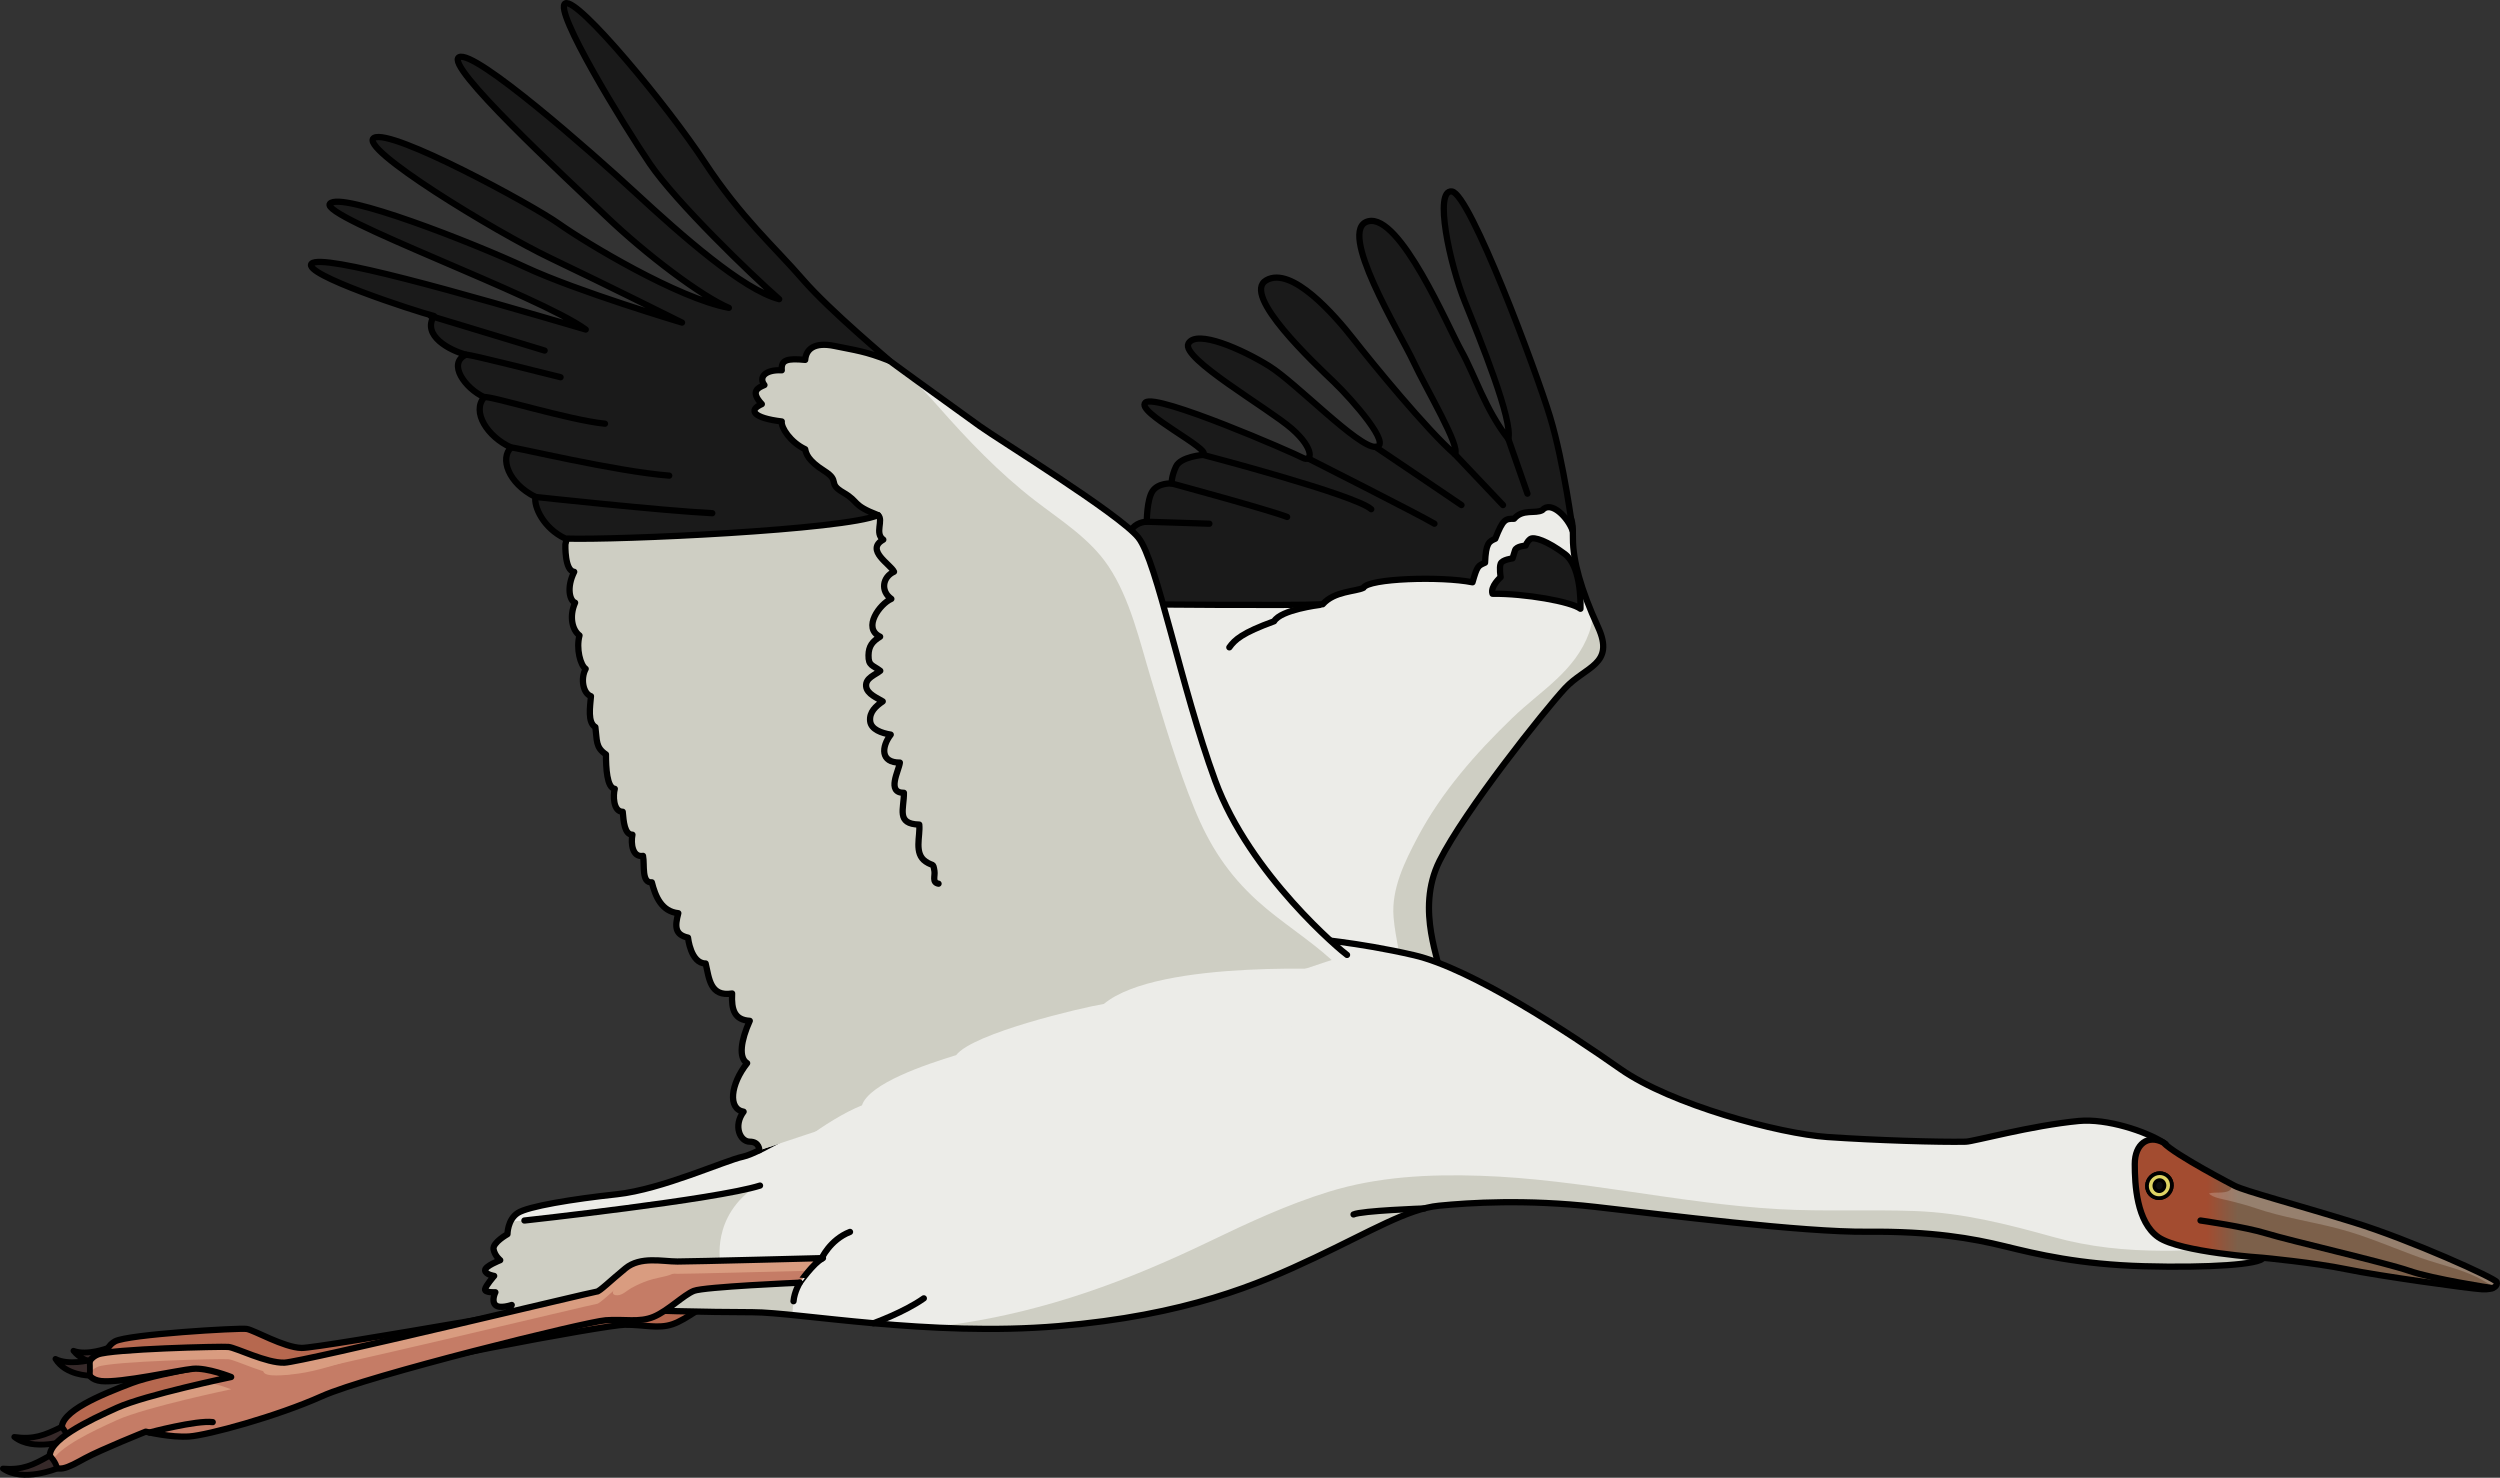 <?xml version="1.0" encoding="utf-8"?>
<!-- Generator: Adobe Illustrator 16.0.0, SVG Export Plug-In . SVG Version: 6.00 Build 0)  -->
<!DOCTYPE svg PUBLIC "-//W3C//DTD SVG 1.1//EN" "http://www.w3.org/Graphics/SVG/1.1/DTD/svg11.dtd">
<svg version="1.1" id="Layer_1" xmlns="http://www.w3.org/2000/svg" xmlns:xlink="http://www.w3.org/1999/xlink" x="0px" y="0px"
	 width="398.376px" height="235.479px" viewBox="0 0 398.376 235.479" enable-background="new 0 0 398.376 235.479"
	 xml:space="preserve">
<rect x="0" y="0" width="398.376" height="235.479" fill="#333333" stroke="none"/>
<g>
	<g>
		<g>
			<path fill="#B6684F" d="M134.716,203.265c0,0-20.796-0.693-23.188-0.837c-2.391-0.142-5.819-1.218-8.326,0.596
				c-2.508,1.814-4.351,3.452-4.786,3.425c-0.435-0.025-47.521,8.406-50.353,8.346c-2.833-0.06-7.576-2.852-8.765-3.031
				c-1.191-0.18-18.903,0.857-20.962,1.98c-2.061,1.123-2.023,4.189,1.043,4.152c3.066-0.035,11.762-2.91,14.058-2.99
				c2.297-0.082,6.01,1.668,6.01,1.668s-13.757,2.016-18.446,3.811c-4.689,1.793-11.616,4.545-11.133,7.409
				c0.484,2.865,2.851,1.588,5.545,0.331c2.693-1.259,9.927-3.664,9.927-3.664s3.964,1.217,6.912,1.176
				c2.947-0.043,14.009-2.331,21.479-5.158c7.469-2.828,42.767-9.346,45.823-9.381c3.058-0.037,5.311,0.712,7.643-0.09
				c2.333-0.803,4.99-3.193,6.66-3.75c1.669-0.555,16.927-0.301,16.927-0.301S133.148,203.935,134.716,203.265z"/>
			<path fill="none" stroke="#000000" stroke-linecap="round" stroke-linejoin="round" stroke-miterlimit="10" d="M134.716,203.265
				c0,0-20.796-0.693-23.188-0.837c-2.391-0.142-5.819-1.218-8.326,0.596c-2.508,1.814-4.351,3.452-4.786,3.425
				c-0.435-0.025-47.521,8.406-50.353,8.346c-2.833-0.06-7.576-2.852-8.765-3.031c-1.191-0.18-18.903,0.857-20.962,1.98
				c-2.061,1.123-2.023,4.189,1.043,4.152c3.066-0.035,11.762-2.91,14.058-2.99c2.297-0.082,6.01,1.668,6.01,1.668
				s-13.757,2.016-18.446,3.811c-4.689,1.793-11.616,4.545-11.133,7.409c0.484,2.865,2.851,1.588,5.545,0.331
				c2.693-1.259,9.927-3.664,9.927-3.664s3.964,1.217,6.912,1.176c2.947-0.043,14.009-2.331,21.479-5.158
				c7.469-2.828,42.767-9.346,45.823-9.381c3.058-0.037,5.311,0.712,7.643-0.09c2.333-0.803,4.99-3.193,6.66-3.75
				c1.669-0.555,16.927-0.301,16.927-0.301S133.148,203.935,134.716,203.265z"/>
			<path fill="none" stroke="#000000" stroke-linecap="round" stroke-linejoin="round" stroke-miterlimit="10" d="M25.934,224.63
				c0,0,7.563-1.539,10.152-1.057"/>
			
				<path fill="#362929" stroke="#000000" stroke-width="0.931" stroke-linecap="round" stroke-linejoin="round" stroke-miterlimit="10" d="
				M10.861,229.49c0,0-5.581,1.906-8.585-0.512c3.087,0.439,4.806-0.254,7.577-1.624C9.853,227.354,10.913,228.624,10.861,229.49z"
				/>
			
				<path fill="#362929" stroke="#000000" stroke-width="0.931" stroke-linecap="round" stroke-linejoin="round" stroke-miterlimit="10" d="
				M17.443,217.248c0,0-3.794,0.452-5.738-1.999c2.162,0.808,5.448-0.438,5.448-0.438S17.417,216.4,17.443,217.248z"/>
		</g>
		<path fill="#ECECE8" d="M229.399,155.416c0.4-1.752-4-10.25,0-18.25s16.75-24,20-27.5s8-3.75,5.25-9.75s-4-10.627-4-14.064
			c0-3.436-0.25-3.186-1.25-4.436s-3.25-2.5-6-2.75s-20.75,3-22,3.5s-6.75,3.623-9.75,3.686c-3,0.064-15,1.814-17.75,1.814
			s-11.75,2.5-12.5,3s-5.5,17.75-5.5,17.75s9.75,27.75,10.25,28.5s12.75,18,13.25,18.5s26.5,6.5,26.5,6.5L229.399,155.416z"/>
		<path fill="#CECEC3" d="M216.444,159.708c-1.221-0.724-2.16-1.971-2.32-3.745c-0.021-0.235-0.064-0.47-0.096-0.705
			c-1.143,0.494-2.431,0.552-3.636,0.237c-0.111,0.234-0.22,0.469-0.341,0.701c-0.357,0.693-0.83,1.239-1.371,1.66
			C211.197,158.465,213.919,159.112,216.444,159.708z"/>
		<path fill="#CECEC3" d="M254.649,99.916c-0.311-0.678-0.596-1.333-0.869-1.976c-0.047,0.973-0.202,1.926-0.531,2.833
			c-2.26,6.237-7.661,9.204-12.244,13.624c-5.86,5.651-11.299,11.82-15.126,19.062c-2.03,3.842-4.181,8.178-3.815,12.668
			c0.269,3.316,1.234,6.496,1.381,9.836c0.125,2.861-1.82,4.316-3.967,4.458c3.697,0.866,6.422,1.495,6.422,1.495l3.5-6.5
			c0.4-1.752-4-10.25,0-18.25s16.75-24,20-27.5S257.399,105.916,254.649,99.916z"/>
		<path fill="none" stroke="#000000" stroke-linecap="round" stroke-linejoin="round" stroke-miterlimit="10" d="M229.399,155.416
			c0.4-1.752-4-10.25,0-18.25s16.75-24,20-27.5s8-3.75,5.25-9.75s-4-10.627-4-14.064c0-3.436-0.25-3.186-1.25-4.436
			s-3.25-2.5-6-2.75s-20.75,3-22,3.5s-6.75,3.623-9.75,3.686c-3,0.064-15,1.814-17.75,1.814s-11.75,2.5-12.5,3s-5.5,17.75-5.5,17.75
			s9.75,27.75,10.25,28.5s12.75,18,13.25,18.5s26.5,6.5,26.5,6.5L229.399,155.416z"/>
		<path fill="#1A1A1A" d="M250.634,84.663c0,0-1.416-10.899-3.619-18.206s-12.758-35.602-15.656-35.949
			c-2.898-0.349-0.348,11.596,2.088,17.627c2.436,6.03,7.664,18.902,6.904,21.802c-3.658-4.639-5.398-10.321-7.484-14.032
			c-2.088-3.711-9.742-21.918-14.844-20.643c-5.104,1.275,5.102,17.851,7.189,22.32c2.088,4.469,7.652,13.746,6.609,14.79
			c-4.406-3.827-13.137-14.497-16.135-18.323c-3-3.826-9.84-11.713-13.9-9.394c-4.059,2.319,7.771,13.337,10.785,16.235
			c3.016,2.9,9.393,10.206,6.609,10.322c-2.783,0.115-12.639-10.205-16.93-12.873c-4.292-2.668-11.598-5.914-12.874-3.596
			c-1.275,2.32,12.756,10.322,16.467,13.568c3.711,3.248,3.248,5.451,1.74,4.639c-1.508-0.811-23.309-10.32-25.049-8.813
			s10.784,7.537,9.161,8.35c0,0-3.558,0.279-4.297,1.852c-0.739,1.574-0.707,2.697-0.707,2.697s-2.152-0.128-3.051,1.253
			s-0.898,4.849-0.898,4.849s-1.349-0.031-2.28,1.027c-0.932,1.061-1.188,2.506-1.188,2.73s2.249,9.395,1.999,9.395
			s24.625,0.25,29.5,0c1.875-2.125,5.25-2,6.5-2.625c0.75-1.5,12.375-1.875,17.375-0.875c0.75-2.625,0.875-2.625,2-3.125
			c0.125-3.125,0.625-3.377,1.625-3.814c1.25-3.186,1.625-3.186,3-3.186c1.375-1.625,3.375-0.75,4.5-1.375
			C247.134,79.706,249.87,82.41,250.634,84.663z"/>
		<path fill="none" stroke="#000000" stroke-linecap="round" stroke-linejoin="round" stroke-miterlimit="10" d="M250.634,84.663
			c0,0-1.416-10.899-3.619-18.206s-12.758-35.602-15.656-35.949c-2.898-0.349-0.348,11.596,2.088,17.627
			c2.436,6.03,7.664,18.902,6.904,21.802c-3.658-4.639-5.398-10.321-7.484-14.032c-2.088-3.711-9.742-21.918-14.844-20.643
			c-5.104,1.275,5.102,17.851,7.189,22.32c2.088,4.469,7.652,13.746,6.609,14.79c-4.406-3.827-13.137-14.497-16.135-18.323
			c-3-3.826-9.84-11.713-13.9-9.394c-4.059,2.319,7.771,13.337,10.785,16.235c3.016,2.9,9.393,10.206,6.609,10.322
			c-2.783,0.115-12.639-10.205-16.93-12.873c-4.292-2.668-11.598-5.914-12.874-3.596c-1.275,2.32,12.756,10.322,16.467,13.568
			c3.711,3.248,3.248,5.451,1.74,4.639c-1.508-0.811-23.309-10.32-25.049-8.813s10.784,7.537,9.161,8.35
			c0,0-3.558,0.279-4.297,1.852c-0.739,1.574-0.707,2.697-0.707,2.697s-2.152-0.128-3.051,1.253s-0.898,4.849-0.898,4.849
			s-1.349-0.031-2.28,1.027c-0.932,1.061-1.188,2.506-1.188,2.73s2.249,9.395,1.999,9.395s24.625,0.25,29.5,0
			c1.875-2.125,5.25-2,6.5-2.625c0.75-1.5,12.375-1.875,17.375-0.875c0.75-2.625,0.875-2.625,2-3.125
			c0.125-3.125,0.625-3.377,1.625-3.814c1.25-3.186,1.625-3.186,3-3.186c1.375-1.625,3.375-0.75,4.5-1.375
			C247.134,79.706,249.87,82.41,250.634,84.663z"/>
		<path fill="#1A1A1A" d="M251.845,97.007c0,0,0.004-0.088,0.006-0.247c0.021-1.223-0.029-6.626-2.5-8.479
			c-2.793-2.094-4.936-2.793-5.484-2.394s-0.748,1.048-0.748,1.048s-1.496,0.1-1.695,0.748c-0.201,0.647-0.4,1.296-0.4,1.296
			s-1.646,0.199-1.895,0.848c-0.25,0.648,0,2.145,0,2.145s-1.695,1.496-1.297,2.644C243.019,94.564,250.349,95.861,251.845,97.007z"
			/>
		<path fill="none" stroke="#000000" stroke-linecap="round" stroke-linejoin="round" stroke-miterlimit="10" d="M251.845,97.007
			c0,0,0.004-0.088,0.006-0.247c0.021-1.223-0.029-6.626-2.5-8.479c-2.793-2.094-4.936-2.793-5.484-2.394s-0.748,1.048-0.748,1.048
			s-1.496,0.1-1.695,0.748c-0.201,0.647-0.4,1.296-0.4,1.296s-1.646,0.199-1.895,0.848c-0.25,0.648,0,2.145,0,2.145
			s-1.695,1.496-1.297,2.644C243.019,94.564,250.349,95.861,251.845,97.007z"/>
		<path fill="none" stroke="#000000" stroke-linecap="round" stroke-linejoin="round" stroke-miterlimit="10" d="M208.437,73.041
			c0,0,18.141,9.182,20.141,10.413"/>
		<path fill="none" stroke="#000000" stroke-linecap="round" stroke-linejoin="round" stroke-miterlimit="10" d="M219.181,71.212
			c0,0,11.398,7.688,13.707,9.271"/>
		
			<line fill="none" stroke="#000000" stroke-linecap="round" stroke-linejoin="round" stroke-miterlimit="10" x1="231.821" y1="72.372" x2="239.507" y2="80.484"/>
		
			<line fill="none" stroke="#000000" stroke-linecap="round" stroke-linejoin="round" stroke-miterlimit="10" x1="240.351" y1="69.936" x2="243.399" y2="78.666"/>
		<path fill="none" stroke="#000000" stroke-linecap="round" stroke-linejoin="round" stroke-miterlimit="10" d="M191.697,72.488
			c0,0,24.283,6.348,26.81,8.656"/>
		<path fill="none" stroke="#000000" stroke-linecap="round" stroke-linejoin="round" stroke-miterlimit="10" d="M186.693,77.037
			c0,0,15.714,4.262,18.41,5.34"/>
		
			<line fill="none" stroke="#000000" stroke-linecap="round" stroke-linejoin="round" stroke-miterlimit="10" x1="182.744" y1="83.138" x2="192.712" y2="83.454"/>
		<path fill="none" stroke="#000000" stroke-linecap="round" stroke-linejoin="round" stroke-miterlimit="10" d="M210.261,96.402
			c0,0-6.158,0.751-7.234,2.598c-5.081,1.848-6.254,2.926-7.129,4.156"/>
		<path fill="#ECECE8" d="M345.093,182.3c-0.117-0.078-0.236-0.158-0.361-0.236c-2.754-1.766-8.986-3.862-13.473-3.437
			c-7.631,0.727-16.762,3.273-18.008,3.302c-4.242,0.096-14.447-0.222-22.064-0.745c-7.619-0.523-24.883-5.153-32.982-10.843
			s-23.723-16.008-32.883-18.129c-9.162-2.121-16.49-2.604-17.068-2.797s-66.637,21.697-72.133,25.072
			c-5.497,3.376-14.946,9.258-17.743,9.836c-2.797,0.579-12.921,5.208-20.058,5.979s-14.176,1.929-15.815,2.989
			s-1.639,3.375-1.639,3.375s-2.411,1.351-2.218,2.411s1.061,1.735,1.061,1.735s-2.507,0.965-2.411,1.64s1.446,0.868,1.446,0.868
			s-1.354,1.543-1.449,2.121s1.642,0.482,1.642,0.482s-0.675,1.35,0,2.025c0.675,0.674,2.604,0,2.604,0s-1.35,2.314-0.579,2.507
			s3.182-0.964,3.182-0.964s-2.217,1.832-1.35,2.217c0.868,0.387,5.4-0.867,5.786-1.156s9.064-2.121,10.993-1.929
			s13.21,0.482,20.347,0.482s28.255,3.954,48.698,2.218c20.443-1.735,31.921-6.653,40.888-10.896
			c8.969-4.243,14.85-7.811,19.768-8.293s13.889-1.062,24.979,0.192s32.982,4.051,43.301,3.954
			c10.316-0.097,16.779,1.061,21.889,2.314c5.111,1.254,11.863,2.893,22.182,3.182c10.318,0.29,18.707-0.289,18.996-1.35
			s-9.836-9.643-9.836-9.643l-5.926-8.645"/>
		<path fill="#CECEC3" d="M357.44,196.729c-3.377,2.485-8.9,2.588-12.736,2.577c-6.02-0.016-11.719-0.58-17.543-2.202
			c-7.346-2.046-14.383-3.849-22.055-4.128c-7.225-0.264-14.486,0.111-21.703-0.299c-15.924-0.904-31.555-4.783-47.496-5.318
			c-8.15-0.273-16.373,0.13-24.217,2.561c-6.567,2.035-12.75,4.91-18.933,7.889c-13.083,6.307-26.003,11.091-40.455,13.19
			c-1.761,0.256-3.487,0.394-5.195,0.446c6.811,0.394,14.202,0.502,21.51-0.119c20.443-1.735,31.921-6.653,40.888-10.896
			c8.969-4.243,14.85-7.811,19.768-8.293s13.889-1.062,24.979,0.192s32.982,4.051,43.301,3.954
			c10.316-0.097,16.779,1.061,21.889,2.314c5.111,1.254,11.863,2.893,22.182,3.182c10.318,0.29,18.707-0.289,18.996-1.35
			C360.731,200.017,359.269,198.468,357.44,196.729z"/>
		<path fill="#CECEC3" d="M114.809,201.327c0,0-1.621-7.516,5.821-12.404c-9.343,2.5-36.582,5.527-36.582,5.527l-2.743,0.226
			c-0.435,0.964-0.441,1.919-0.441,1.919s-2.411,1.351-2.218,2.411s1.061,1.735,1.061,1.735s-2.507,0.965-2.411,1.64
			s1.446,0.868,1.446,0.868s-1.354,1.543-1.449,2.121s1.642,0.482,1.642,0.482s-0.675,1.35,0,2.025c0.675,0.674,2.604,0,2.604,0
			s-1.35,2.314-0.579,2.507s3.182-0.964,3.182-0.964s-2.217,1.832-1.35,2.217c0.868,0.387,5.4-0.867,5.786-1.156
			s9.064-2.121,10.993-1.929s13.21,0.482,20.347,0.482c1.53,0,3.706,0.183,6.376,0.451c0.016-1.786,0.285-4.22,1.491-5.641
			C131.143,200.406,114.809,201.327,114.809,201.327z"/>
		<path fill="none" stroke="#000000" stroke-linecap="round" stroke-linejoin="round" stroke-miterlimit="10" d="M345.093,182.3
			c-0.117-0.078-0.236-0.158-0.361-0.236c-2.754-1.766-8.986-3.862-13.473-3.437c-7.631,0.727-16.762,3.273-18.008,3.302
			c-4.242,0.096-14.447-0.222-22.064-0.745c-7.619-0.523-24.883-5.153-32.982-10.843s-23.723-16.008-32.883-18.129
			c-9.162-2.121-16.49-2.604-17.068-2.797s-66.637,21.697-72.133,25.072c-5.497,3.376-14.946,9.258-17.743,9.836
			c-2.797,0.579-12.921,5.208-20.058,5.979s-14.176,1.929-15.815,2.989s-1.639,3.375-1.639,3.375s-2.411,1.351-2.218,2.411
			s1.061,1.735,1.061,1.735s-2.507,0.965-2.411,1.64s1.446,0.868,1.446,0.868s-1.354,1.543-1.449,2.121s1.642,0.482,1.642,0.482
			s-0.675,1.35,0,2.025c0.675,0.674,2.604,0,2.604,0s-1.35,2.314-0.579,2.507s3.182-0.964,3.182-0.964s-2.217,1.832-1.35,2.217
			c0.868,0.387,5.4-0.867,5.786-1.156s9.064-2.121,10.993-1.929s13.21,0.482,20.347,0.482s28.255,3.954,48.698,2.218
			c20.443-1.735,31.921-6.653,40.888-10.896c8.969-4.243,14.85-7.811,19.768-8.293s13.889-1.062,24.979,0.192
			s32.982,4.051,43.301,3.954c10.316-0.097,16.779,1.061,21.889,2.314c5.111,1.254,11.863,2.893,22.182,3.182
			c10.318,0.29,18.707-0.289,18.996-1.35s-9.836-9.643-9.836-9.643l-5.926-8.645"/>
		<linearGradient id="SVGID_1_" gradientUnits="userSpaceOnUse" x1="340.177" y1="193.523" x2="397.876" y2="193.523">
			<stop  offset="0.199" style="stop-color:#A34C30"/>
			<stop  offset="0.285" style="stop-color:#7C604A"/>
		</linearGradient>
		<path fill="url(#SVGID_1_)" d="M356.087,188.955c0,0-9.498-4.91-11.355-6.891c-2.414-1.307-4.555,0.192-4.555,3.445
			c0,3.252,0.289,9.23,3.76,11.642s16.682,3.278,16.682,3.278s8.197,0.771,13.309,1.832s19.672,3.086,21.6,3.183
			c1.93,0.097,2.508-0.579,2.314-1.157c-0.191-0.578-13.699-6.699-22.863-9.529C365.815,191.926,357.618,189.761,356.087,188.955z"
			/>
		<path opacity="0.2" fill="#FFFFFF" d="M374.978,194.757c-9.162-2.831-17.359-4.996-18.891-5.803c0,0-0.34-0.176-0.902-0.474
			c0.385,0.391,0.61,0.812,0.131,1.188c-0.745,0.584-2.421,0.223-3.314,0.507c0.561,0.689,2.33,0.926,3.191,1.145
			c1.442,0.367,2.791,0.708,4.201,1.192c4.319,1.483,8.858,2.123,13.264,3.283c4.487,1.182,8.731,3.083,13.09,4.646
			c3.273,1.174,7.057,1.876,10.056,3.676c0.576,0.346,1.137,0.671,1.714,0.97c0.325-0.226,0.417-0.523,0.324-0.801
			C397.649,203.708,384.142,197.587,374.978,194.757z"/>
		<path fill="none" stroke="#000000" stroke-linecap="round" stroke-linejoin="round" stroke-miterlimit="10" d="M356.087,188.955
			c0,0-9.498-4.91-11.355-6.891c-2.414-1.307-4.555,0.192-4.555,3.445c0,3.252,0.289,9.23,3.76,11.642s16.682,3.278,16.682,3.278
			s8.197,0.771,13.309,1.832s19.672,3.086,21.6,3.183c1.93,0.097,2.508-0.579,2.314-1.157c-0.191-0.578-13.699-6.699-22.863-9.529
			C365.815,191.926,357.618,189.761,356.087,188.955z"/>
		<path fill="#ECECE8" d="M214.649,152.166c-0.75-0.5-15.5-12.75-21-27.75s-9.25-35-12.25-38.75s-22.5-15.75-25.25-17.75
			s-16.854-12.08-24.023-17.563c-8.435,2.811-37.252,15.463-37.252,15.463l-4.78,20.945c0,0-0.14,4.218,1.406,4.358
			c-1.265,2.53-0.703,4.64,0.141,4.921c-0.984,2.248-0.422,4.393,0.703,5.219c-0.562,2.09,0.141,4.762,0.984,5.324
			c-0.844,1.546-0.422,3.936,0.843,4.357c-0.141,1.688-0.562,4.218,0.703,4.92c0.281,2.109,0,3.232,1.687,4.357
			c0,2.109,0.141,5.342,1.406,5.482c-0.281,0.984-0.281,3.656,1.265,3.656c0.141,1.546,0.281,3.654,1.546,3.654
			c-0.281,1.406,0,3.655,1.687,3.374c0.281,1.405-0.281,4.358,1.406,4.218c0.563,2.248,1.546,4.637,4.217,4.918
			c-0.563,2.109-0.562,3.428,1.546,3.893c0,0,0.422,4.121,2.812,4.121c0.562,2.39,0.703,5.342,4.217,4.779
			c-0.141,2.672,0.421,4.217,2.812,4.357c-1.406,3.094-1.827,5.905-0.421,6.748c-2.671,3.374-3.093,7.311-0.563,7.732
			c-1.687,2.248-0.563,4.779,0.984,4.779s1.52,1.363,1.52,1.363"/>
		<path fill="#CECEC3" d="M200.38,143.561c-4.695-4.252-7.683-8.878-10.067-14.732c-2.754-6.765-4.795-13.738-6.911-20.719
			c-1.791-5.91-3.313-12.737-6.799-17.923c-2.953-4.392-7.568-7.254-11.689-10.435c-5.708-4.405-10.772-9.706-15.523-15.112
			c-1.557-1.771-3.208-3.459-4.878-5.13c-4.416-3.208-9.121-6.659-12.388-9.157c-8.435,2.811-37.252,15.463-37.252,15.463
			l-4.78,20.945c0,0-0.14,4.218,1.406,4.358c-1.265,2.53-0.703,4.64,0.141,4.921c-0.984,2.248-0.422,4.393,0.703,5.219
			c-0.562,2.09,0.141,4.762,0.984,5.324c-0.844,1.546-0.422,3.936,0.843,4.357c-0.141,1.688-0.562,4.218,0.703,4.92
			c0.281,2.109,0,3.232,1.687,4.357c0,2.109,0.141,5.342,1.406,5.482c-0.281,0.984-0.281,3.656,1.265,3.656
			c0.141,1.546,0.281,3.654,1.546,3.654c-0.281,1.406,0,3.655,1.687,3.374c0.281,1.405-0.281,4.358,1.406,4.218
			c0.563,2.248,1.546,4.637,4.217,4.918c-0.563,2.109-0.562,3.428,1.546,3.893c0,0,0.422,4.121,2.812,4.121
			c0.562,2.39,0.703,5.342,4.217,4.779c-0.141,2.672,0.421,4.217,2.812,4.357c-1.406,3.094-1.827,5.905-0.421,6.748
			c-2.671,3.374-3.093,7.311-0.563,7.732c-1.687,2.248-0.563,4.779,0.984,4.779s1.52,1.363,1.52,1.363l91.21-30.316
			C208.509,149.614,204.084,146.915,200.38,143.561z"/>
		<path fill="none" stroke="#000000" stroke-linecap="round" stroke-linejoin="round" stroke-miterlimit="10" d="M214.649,152.166
			c-0.75-0.5-15.5-12.75-21-27.75s-9.25-35-12.25-38.75s-22.5-15.75-25.25-17.75s-16.854-12.08-24.023-17.563
			c-8.435,2.811-37.252,15.463-37.252,15.463l-4.78,20.945c0,0-0.14,4.218,1.406,4.358c-1.265,2.53-0.703,4.64,0.141,4.921
			c-0.984,2.248-0.422,4.393,0.703,5.219c-0.562,2.09,0.141,4.762,0.984,5.324c-0.844,1.546-0.422,3.936,0.843,4.357
			c-0.141,1.688-0.562,4.218,0.703,4.92c0.281,2.109,0,3.232,1.687,4.357c0,2.109,0.141,5.342,1.406,5.482
			c-0.281,0.984-0.281,3.656,1.265,3.656c0.141,1.546,0.281,3.654,1.546,3.654c-0.281,1.406,0,3.655,1.687,3.374
			c0.281,1.405-0.281,4.358,1.406,4.218c0.563,2.248,1.546,4.637,4.217,4.918c-0.563,2.109-0.562,3.428,1.546,3.893
			c0,0,0.422,4.121,2.812,4.121c0.562,2.39,0.703,5.342,4.217,4.779c-0.141,2.672,0.421,4.217,2.812,4.357
			c-1.406,3.094-1.827,5.905-0.421,6.748c-2.671,3.374-3.093,7.311-0.563,7.732c-1.687,2.248-0.563,4.779,0.984,4.779
			s1.52,1.363,1.52,1.363"/>
		<path fill="#1A1A1A" d="M141.723,57.478c0.228,0.09-9.406-7.87-13.829-12.984s-9.813-9.814-15.619-18.66S92.093-0.428,90.09,0.539
			c-2.003,0.969,9.332,19.489,13.478,25.571s16.093,17.625,20.595,21.563c-5.805-1.521-15.619-10.228-22.806-16.862
			S75.647,7.865,73.159,9.109s16.863,19.074,23.359,25.295c6.497,6.219,15.343,12.854,19.627,14.65
			c-8.155-1.52-22.807-10.365-27.091-13.406S62.378,20.443,59.614,21.963s19.212,14.929,28.197,19.213s20.872,10.228,20.872,10.228
			s-16.725-4.976-25.018-8.846s-29.441-12.163-31.1-10.09S86.014,47.12,93.339,52.51C73.574,46.705,51.32,40.347,49.662,42.005
			s16.448,7.572,19.489,8.348c-1.935,3.125,2.488,5.475,5.114,6.166c-3.041,1.382-0.139,5.391,2.902,6.772
			c-2.073,2.35,0.553,6.358,4.285,8.017c-1.797,1.658-0.553,5.668,3.87,7.879c-0.276,1.52,1.241,4.976,4.767,6.635
			c8.502,0.275,44.439-1.383,49.83-3.732c-4.285-1.658-2.902-2.073-5.529-3.594s-0.415-1.797-3.041-3.455
			c-2.626-1.659-2.902-2.766-3.041-3.456c-2.35-1.105-3.871-3.455-3.732-4.423c-4.561-0.553-5.39-1.797-3.179-2.764
			c-1.935-2.074-0.553-2.627,0.415-3.041c-0.968-1.244,0.138-2.488,2.764-2.35c-0.138-1.659,0.83-1.936,3.732-1.659
			c0.138-1.659,1.382-2.903,4.699-2.212S137.859,55.949,141.723,57.478z"/>
		<path fill="none" stroke="#000000" stroke-linecap="round" stroke-linejoin="round" stroke-miterlimit="10" d="M141.723,57.478
			c0.228,0.09-9.406-7.87-13.829-12.984s-9.813-9.814-15.619-18.66S92.093-0.428,90.09,0.539
			c-2.003,0.969,9.332,19.489,13.478,25.571s16.093,17.625,20.595,21.563c-5.805-1.521-15.619-10.228-22.806-16.862
			S75.647,7.865,73.159,9.109s16.863,19.074,23.359,25.295c6.497,6.219,15.343,12.854,19.627,14.65
			c-8.155-1.52-22.807-10.365-27.091-13.406S62.378,20.443,59.614,21.963s19.212,14.929,28.197,19.213s20.872,10.228,20.872,10.228
			s-16.725-4.976-25.018-8.846s-29.441-12.163-31.1-10.09S86.014,47.12,93.339,52.51C73.574,46.705,51.32,40.347,49.662,42.005
			s16.448,7.572,19.489,8.348c-1.935,3.125,2.488,5.475,5.114,6.166c-3.041,1.382-0.139,5.391,2.902,6.772
			c-2.073,2.35,0.553,6.358,4.285,8.017c-1.797,1.658-0.553,5.668,3.87,7.879c-0.276,1.52,1.241,4.976,4.767,6.635
			c8.502,0.275,44.439-1.383,49.83-3.732c-4.285-1.658-2.902-2.073-5.529-3.594s-0.415-1.797-3.041-3.455
			c-2.626-1.659-2.902-2.766-3.041-3.456c-2.35-1.105-3.871-3.455-3.732-4.423c-4.561-0.553-5.39-1.797-3.179-2.764
			c-1.935-2.074-0.553-2.627,0.415-3.041c-0.968-1.244,0.138-2.488,2.764-2.35c-0.138-1.659,0.83-1.936,3.732-1.659
			c0.138-1.659,1.382-2.903,4.699-2.212S137.859,55.949,141.723,57.478z"/>
		<path fill="none" stroke="#000000" stroke-linecap="round" stroke-linejoin="round" stroke-miterlimit="10" d="M85.323,79.187
			c0,0,19.793,2.158,28.179,2.594"/>
		<path fill="none" stroke="#000000" stroke-linecap="round" stroke-linejoin="round" stroke-miterlimit="10" d="M81.453,71.308
			c0.468-0.091,16.694,3.83,25.188,4.483"/>
		<path fill="none" stroke="#000000" stroke-linecap="round" stroke-linejoin="round" stroke-miterlimit="10" d="M77.167,63.292
			c0.615-0.351,13.574,3.679,19.237,4.224"/>
		<path fill="none" stroke="#000000" stroke-linecap="round" stroke-linejoin="round" stroke-miterlimit="10" d="M74.265,56.519
			c0.904-0.003,11.902,2.828,15.061,3.591"/>
		
			<line fill="none" stroke="#000000" stroke-linecap="round" stroke-linejoin="round" stroke-miterlimit="10" x1="68.635" y1="50.353" x2="86.786" y2="55.863"/>
		<path fill="#C57C66" d="M131.143,200.479c0,0-20.8,0.544-23.196,0.544s-5.881-0.87-8.276,1.09s-4.138,3.703-4.574,3.703
			s-46.936,11.215-49.768,11.324c-2.832,0.108-7.731-2.396-8.93-2.506c-1.198-0.108-18.623,0.328-20.8,1.199
			s-2.505,3.92,0.544,4.246c3.049,0.327,12.306-1.742,14.593-1.96s6.099,1.308,6.099,1.308s-13.613,2.83-18.187,4.9
			c-4.574,2.068-11.326,5.227-10.672,8.059c0.653,2.831,2.941,1.415,5.554,0c2.613-1.416,9.692-4.248,9.692-4.248
			s4.029,0.98,6.97,0.763s13.847-3.159,21.135-6.425c7.288-3.268,42.136-11.871,45.186-12.088c3.049-0.219,5.343,0.395,7.623-0.545
			s4.792-3.484,6.425-4.139c1.633-0.652,16.879-1.307,16.879-1.307S129.618,201.242,131.143,200.479z"/>
		<g>
			<path fill="#D99C80" d="M15.599,217.791c2.178-0.871,19.602-1.308,20.8-1.199c1.198,0.109,6.098,2.614,8.93,2.506
				c2.832-0.109,49.332-11.324,49.768-11.324s2.178-1.743,4.574-3.703s5.881-1.09,8.276-1.09c1.912,0,15.542-0.347,20.968-0.486
				c0.7-0.818,1.531-1.666,2.228-2.015c0,0-20.8,0.544-23.196,0.544s-5.881-0.87-8.276,1.09s-4.138,3.703-4.574,3.703
				s-46.936,11.215-49.768,11.324c-2.832,0.108-7.731-2.396-8.93-2.506c-1.198-0.108-18.623,0.328-20.8,1.199
				c-1.458,0.583-2.081,2.142-1.42,3.206C14.458,218.515,14.942,218.053,15.599,217.791z"/>
			<path fill="#D99C80" d="M8.184,233.014c1.187-2.451,6.596-4.98,10.464-6.729c4.574-2.07,18.187-4.9,18.187-4.9
				s-1.884-0.752-3.797-1.124c-4.379,0.995-11.363,2.697-14.39,4.067c-4.574,2.068-11.326,5.227-10.672,8.059
				C8.032,232.629,8.104,232.832,8.184,233.014z"/>
		</g>
		<path fill="#D99C80" d="M58.613,215.838c1.09-0.364,2.346-0.651,3.305-1.291c-0.903-0.029-1.953,0.399-2.811,0.635
			c-2.584,0.708-5.265,1.391-7.9,1.824c-0.243,0.04-0.486,0.08-0.729,0.12c-1.012,0.166-2.024,0.331-3.035,0.51
			c-0.862,0.152-1.784,0.449-2.665,0.384c-0.461-0.034-3.193-0.486-2.796,0.582c0.342,0.919,3.648,0.484,4.411,0.416
			c3.104-0.278,6.043-1.226,8.996-2.125c1.067-0.324,2.123-0.683,3.18-1.04C58.584,215.848,58.599,215.843,58.613,215.838z"/>
		<path fill="#D99C80" d="M99.204,203.819c0.707-0.729,1.775-1.329,2.749-1.611s5.8-1.231,6.114,0.396
			c-0.598,0.219-1.119,0.524-1.741,0.689c-1.003,0.267-2.009,0.414-3.001,0.748c-0.949,0.318-1.833,0.716-2.708,1.2
			c-0.659,0.364-1.41,1.146-2.216,1.161C96.549,206.44,98.733,204.304,99.204,203.819z"/>
		<path fill="none" stroke="#000000" stroke-linecap="round" stroke-linejoin="round" stroke-miterlimit="10" d="M131.143,200.479
			c0,0-20.8,0.544-23.196,0.544s-5.881-0.87-8.276,1.09s-4.138,3.703-4.574,3.703s-46.936,11.215-49.768,11.324
			c-2.832,0.108-7.731-2.396-8.93-2.506c-1.198-0.108-18.623,0.328-20.8,1.199s-2.505,3.92,0.544,4.246
			c3.049,0.327,12.306-1.742,14.593-1.96s6.099,1.308,6.099,1.308s-13.613,2.83-18.187,4.9c-4.574,2.068-11.326,5.227-10.672,8.059
			c0.653,2.831,2.941,1.415,5.554,0c2.613-1.416,9.692-4.248,9.692-4.248s4.029,0.98,6.97,0.763s13.847-3.159,21.135-6.425
			c7.288-3.268,42.136-11.871,45.186-12.088c3.049-0.219,5.343,0.395,7.623-0.545s4.792-3.484,6.425-4.139
			c1.633-0.652,16.879-1.307,16.879-1.307S129.618,201.242,131.143,200.479z"/>
		<path fill="none" stroke="#000000" stroke-linecap="round" stroke-linejoin="round" stroke-miterlimit="10" d="M23.824,228.273
			c0,0,7.457-1.985,10.071-1.658"/>
		
			<path fill="#362929" stroke="#000000" stroke-width="0.931" stroke-linecap="round" stroke-linejoin="round" stroke-miterlimit="10" d="
			M9.066,234.021c0,0-5.458,2.234-8.601-0.001c3.109,0.254,4.783-0.539,7.467-2.071C7.932,231.949,9.066,233.152,9.066,234.021z"/>
		
			<path fill="#362929" stroke="#000000" stroke-width="0.931" stroke-linecap="round" stroke-linejoin="round" stroke-miterlimit="10" d="
			M14.297,219.207c0,0-3.821,0-5.461-2.664c2.05,1.059,5.461,0.211,5.461,0.211S14.371,218.363,14.297,219.207z"/>
		<g>
			
				<path fill="none" stroke="#000000" stroke-width="0.589" stroke-linecap="round" stroke-linejoin="round" stroke-miterlimit="10" d="
				M346.083,188.933c-0.035,1.1-0.951,1.992-2.043,1.992c-1.096,0-1.953-0.893-1.918-1.992c0.037-1.1,0.951-1.99,2.045-1.99
				S346.12,187.833,346.083,188.933z"/>
			<path fill="#DFD363" d="M346.083,188.933c-0.035,1.1-0.951,1.992-2.043,1.992c-1.096,0-1.953-0.893-1.918-1.992
				c0.037-1.1,0.951-1.99,2.045-1.99S346.12,187.833,346.083,188.933z"/>
			
				<path fill="none" stroke="#000000" stroke-width="0.589" stroke-linecap="round" stroke-linejoin="round" stroke-miterlimit="10" d="
				M346.083,188.933c-0.035,1.1-0.951,1.992-2.043,1.992c-1.096,0-1.953-0.893-1.918-1.992c0.037-1.1,0.951-1.99,2.045-1.99
				S346.12,187.833,346.083,188.933z"/>
			
				<path fill="#0D0D0D" stroke="#000000" stroke-width="0.589" stroke-linecap="round" stroke-linejoin="round" stroke-miterlimit="10" d="
				M344.911,188.933c-0.018,0.488-0.391,0.884-0.836,0.884c-0.447,0-0.795-0.396-0.779-0.884c0.016-0.487,0.389-0.883,0.836-0.883
				C344.577,188.05,344.927,188.446,344.911,188.933z"/>
		</g>
		<path fill="none" stroke="#000000" stroke-linecap="round" stroke-linejoin="round" stroke-miterlimit="10" d="M397.165,205.269
			c0,0-9.443-1.438-13.229-2.75c-3.783-1.313-19.229-4.865-22.703-5.945c-3.477-1.082-10.58-2.086-10.58-2.086"/>
		<path fill="none" stroke="#000000" stroke-linecap="round" stroke-linejoin="round" stroke-miterlimit="10" d="M226.958,192.568
			c0,0-10.039,0.35-11.271,0.955"/>
		<path fill="none" stroke="#000000" stroke-linecap="round" stroke-linejoin="round" stroke-miterlimit="10" d="M139.183,210.859
			c0,0,4.87-1.729,8.028-3.967"/>
		<path fill="none" stroke="#000000" stroke-linecap="round" stroke-linejoin="round" stroke-miterlimit="10" d="M83.566,194.49
			c0,0,30.546-3.346,37.542-5.567"/>
	</g>
	<path fill="#ECECE8" d="M214.954,154.564c0,0-30.329-1.864-39.055,5.416c-3.533,0.578-20.908,4.672-23.529,8.154
		c-4.799,1.471-13.846,4.486-15.019,8.004c-5.864,2.346-12.9,8.377-12.9,8.377l68.262-8.209"/>
	<path fill="none" stroke="#000000" stroke-linecap="round" stroke-linejoin="round" stroke-miterlimit="10" d="M139.92,82.089
		c0.922,0.77-0.599,2.912,0.833,3.906c-2.961,1.657,1.213,3.979,1.709,5.111c-1.836,0.838-2.188,3.091-0.427,4.328
		c-1.823,0.781-4.677,4.656-1.787,6.023c-1.229,0.754-1.826,1.498-1.85,2.965c-0.027,1.7,0.649,1.531,1.872,2.471
		c-0.785,0.649-2.364,1.129-2.255,2.447c0.106,1.275,1.879,1.918,2.65,2.428c-1.066,0.728-2.165,1.688-2.006,3.141
		c0.146,1.338,1.832,1.914,3.28,2.152c-1.501,1.953-1.646,4.482,1.457,4.458c-0.153,1.292-2.198,4.832,0.644,4.815
		c0.033,2.557-1.292,4.976,2.446,5.063c0.193,1.86-0.897,4.604,1.038,5.904c1.184,0.797,1.158,0.082,1.381,1.513
		c0.119,0.776-0.419,1.816,0.65,2.003"/>
	<path fill="none" stroke="#000000" stroke-linecap="round" stroke-linejoin="round" stroke-miterlimit="10" d="M130.87,200.636
		c0,0,1.349-3.074,4.578-4.33"/>
	<path fill="none" stroke="#000000" stroke-linecap="round" stroke-linejoin="round" stroke-miterlimit="10" d="M127.44,204.398
		c0,0-0.855,1.418-0.992,2.952"/>
</g>
</svg>
